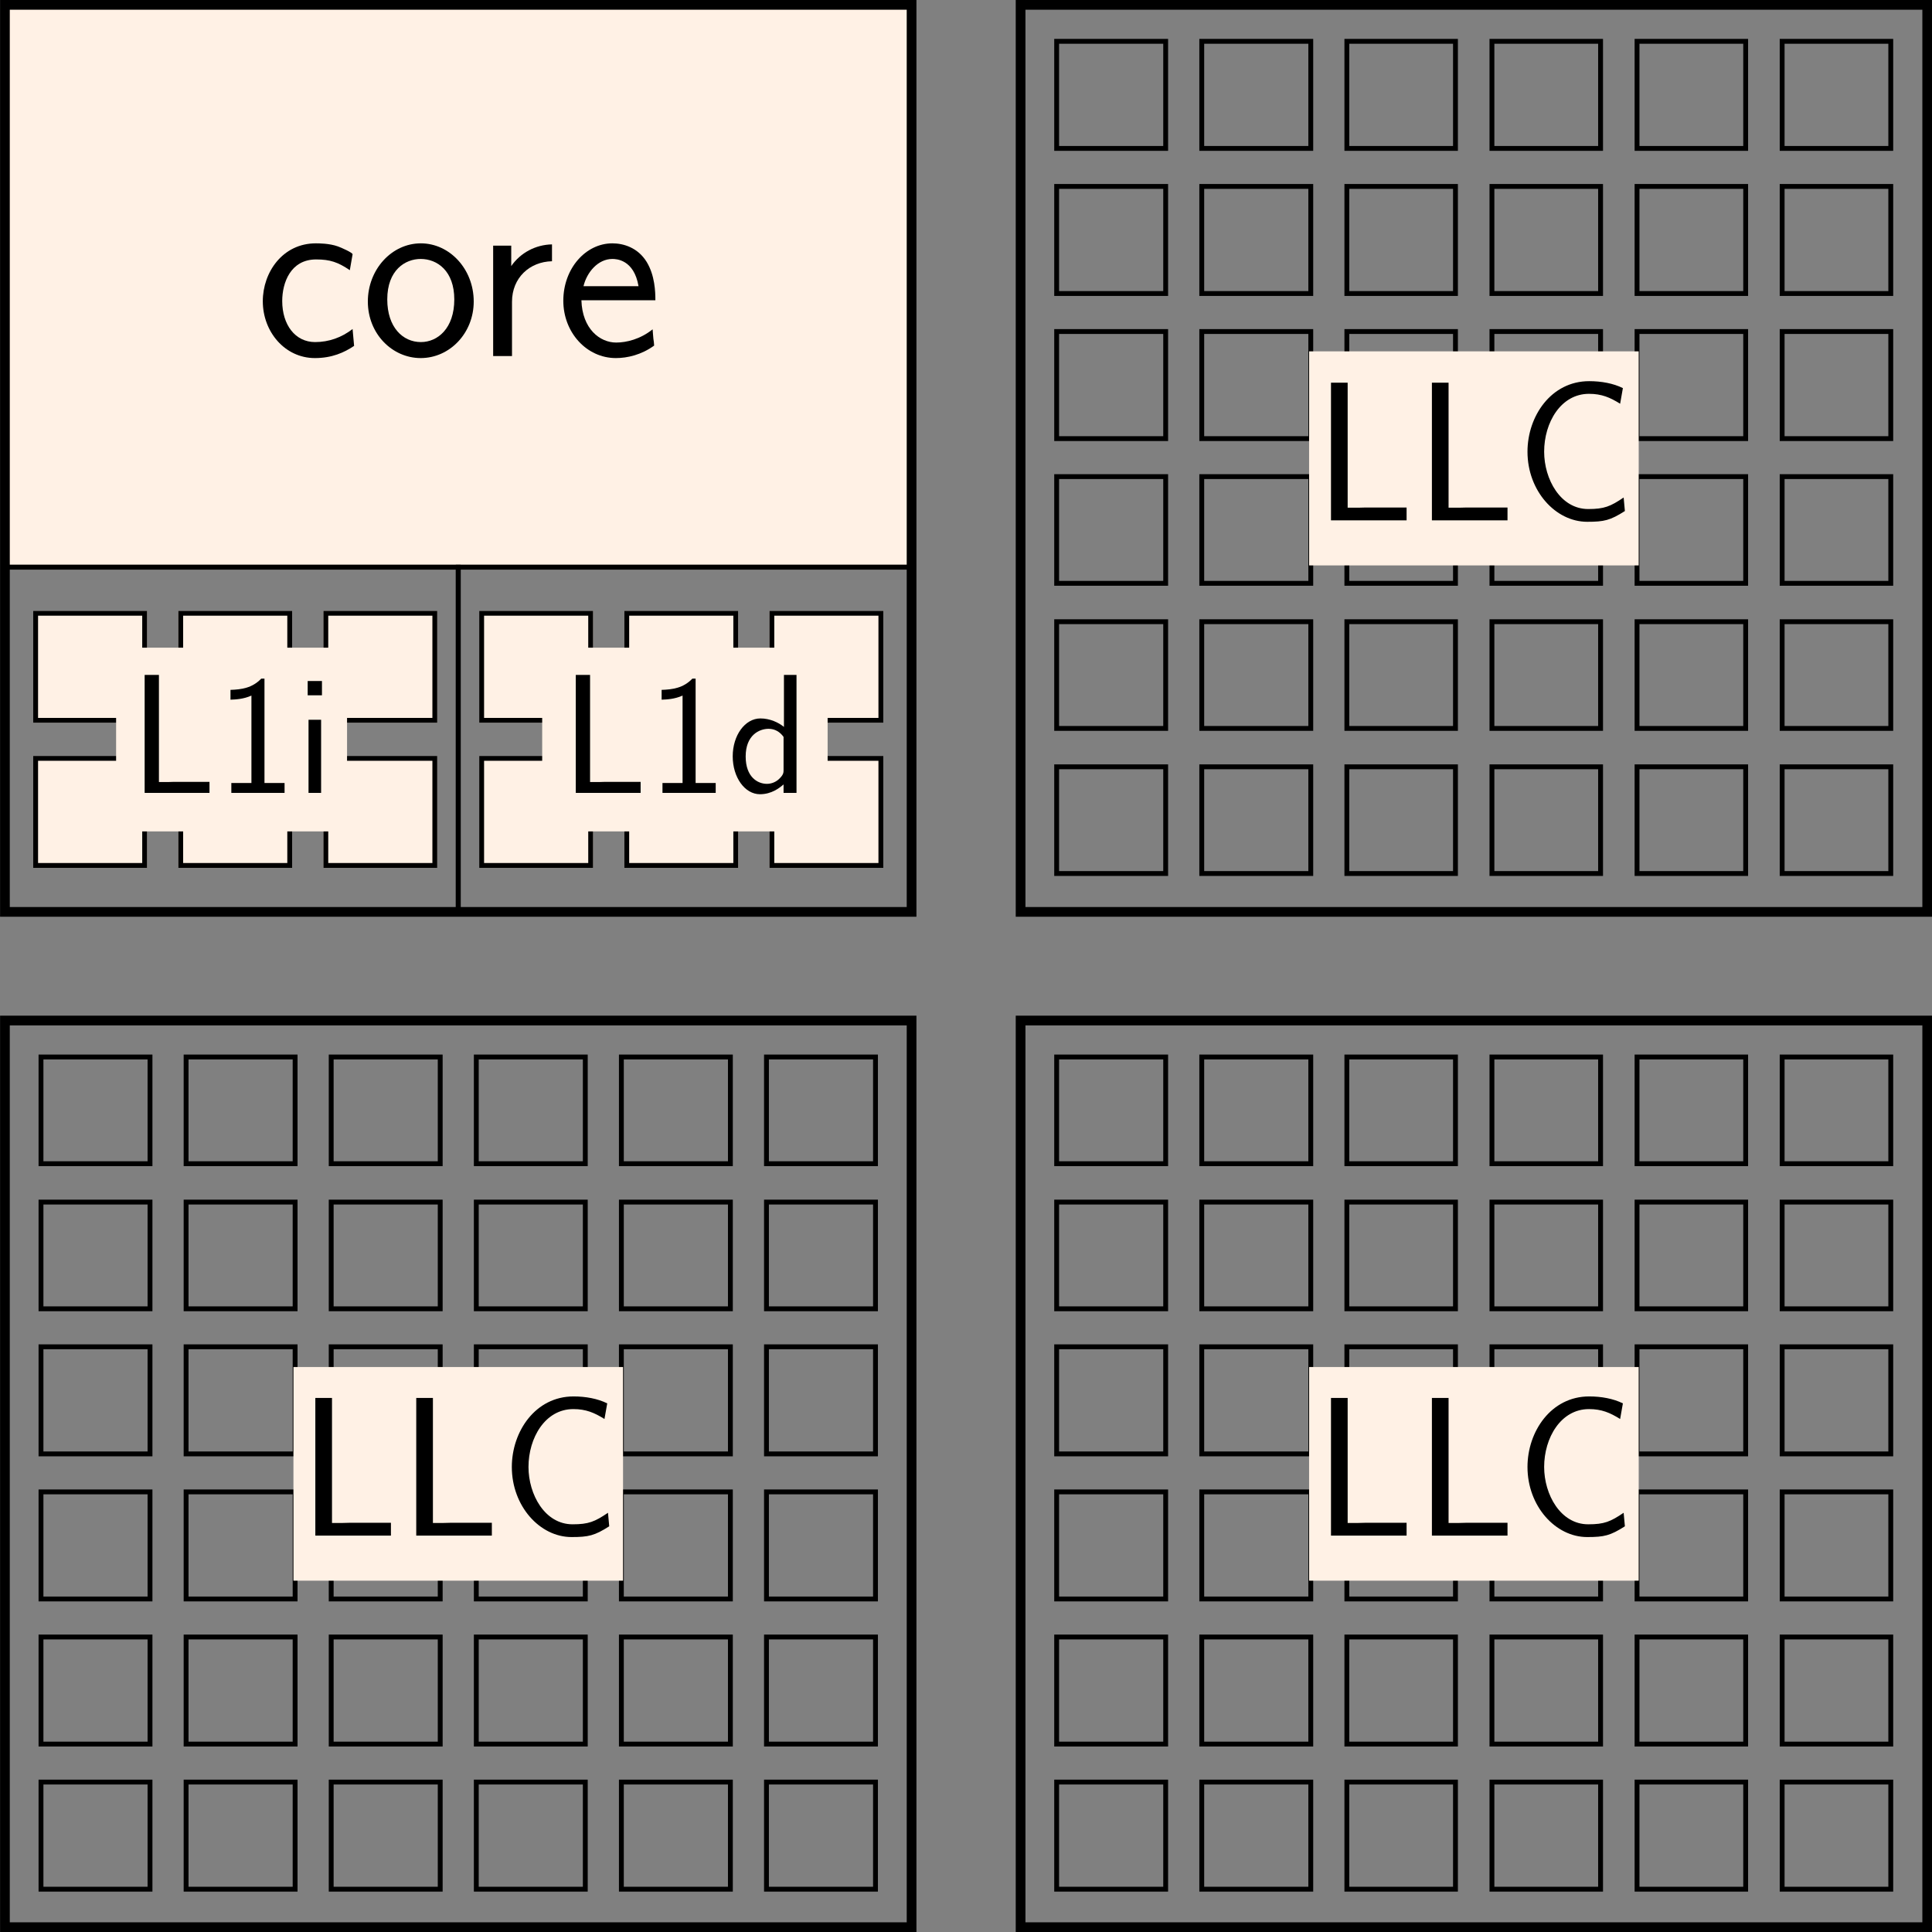 <?xml version="1.0"?>

<svg xmlns="http://www.w3.org/2000/svg" xmlns:xlink="http://www.w3.org/1999/xlink" width="317.058" height="317.059" viewBox="0 0 317.058 317.059" version="1.1">
<rect x="0" y="0" width="317.058" height="317.059" fill="#808080" stroke="none"/>
<defs>
<g>
<symbol overflow="visible" id="glyph0-0">
<path style="stroke:none;" d=""></path>
</symbol>
<symbol overflow="visible" id="glyph0-1">
<path style="stroke:none;" d="M 8.5 -2.109 C 8.109 -2.109 7.719 -2.078 7.328 -2.078 L 5.594 -2.078 L 5.594 -22.594 L 2.859 -22.594 L 2.859 0 L 15.266 0 L 15.266 -2.109 Z M 8.5 -2.109 "></path>
</symbol>
<symbol overflow="visible" id="glyph0-2">
<path style="stroke:none;" d="M 17.797 -3.75 C 15.625 -2.281 14.609 -1.859 11.984 -1.859 C 7.422 -1.859 4.75 -6.766 4.75 -11.266 C 4.75 -16.047 7.484 -20.766 12.109 -20.766 C 14.188 -20.766 15.562 -20.172 17.219 -19.141 L 17.672 -21.703 C 16.109 -22.484 14.125 -22.844 12.141 -22.844 C 5.891 -22.844 2.016 -17.094 2.016 -11.266 C 2.016 -4.844 6.609 0.234 11.812 0.234 C 14.609 0.234 15.594 0 18 -1.531 Z M 17.797 -3.75 "></path>
</symbol>
<symbol overflow="visible" id="glyph1-0">
<path style="stroke:none;" d=""></path>
</symbol>
<symbol overflow="visible" id="glyph1-1">
<path style="stroke:none;" d="M 16.109 -16.703 C 16.109 -16.984 14.188 -17.828 13.688 -18 C 12.297 -18.5 10.547 -18.5 10.078 -18.5 C 4.641 -18.5 1.375 -13.766 1.375 -9 C 1.375 -3.969 5.016 0.328 9.922 0.328 C 12.719 0.328 14.734 -0.578 16.359 -1.672 L 16.109 -4.438 C 14.312 -3.047 12.219 -2.297 9.953 -2.297 C 6.688 -2.297 4.562 -5.141 4.562 -9.031 C 4.562 -12.047 5.938 -15.859 10.125 -15.859 C 12.422 -15.859 13.719 -15.406 15.656 -14.094 Z M 16.109 -16.703 "></path>
</symbol>
<symbol overflow="visible" id="glyph1-2">
<path style="stroke:none;" d="M 18.5 -8.953 C 18.5 -14.312 14.516 -18.5 9.828 -18.5 C 5.016 -18.5 1.125 -14.188 1.125 -8.953 C 1.125 -3.641 5.141 0.328 9.797 0.328 C 14.562 0.328 18.5 -3.766 18.5 -8.953 Z M 9.828 -2.297 C 6.859 -2.297 4.312 -4.734 4.312 -9.297 C 4.312 -14.141 7.281 -15.938 9.797 -15.938 C 12.516 -15.938 15.312 -13.969 15.312 -9.297 C 15.312 -4.562 12.594 -2.297 9.828 -2.297 Z M 9.828 -2.297 "></path>
</symbol>
<symbol overflow="visible" id="glyph1-3">
<path style="stroke:none;" d="M 6.234 -8.906 C 6.234 -12.844 9.125 -15.484 12.797 -15.562 L 12.797 -18.328 C 10.125 -18.281 7.609 -16.953 6.109 -14.766 L 6.109 -18.125 L 3.141 -18.125 L 3.141 0 L 6.234 0 Z M 6.234 -8.906 "></path>
</symbol>
<symbol overflow="visible" id="glyph1-4">
<path style="stroke:none;" d="M 16.359 -9.156 C 16.359 -10.547 16.281 -13.219 14.938 -15.438 C 13.469 -17.828 11.094 -18.5 9.297 -18.5 C 4.938 -18.5 1.25 -14.391 1.25 -9.078 C 1.25 -3.891 5.062 0.328 9.875 0.328 C 11.766 0.328 14.062 -0.203 16.156 -1.719 C 16.156 -1.891 16.062 -2.797 16.031 -2.844 C 16.031 -2.922 15.906 -4.219 15.906 -4.391 C 13.891 -2.766 11.594 -2.219 9.922 -2.219 C 7.234 -2.219 4.359 -4.484 4.219 -9.156 Z M 4.562 -11.469 C 5.109 -13.766 6.953 -15.938 9.297 -15.938 C 9.922 -15.938 12.844 -15.859 13.594 -11.469 Z M 4.562 -11.469 "></path>
</symbol>
<symbol overflow="visible" id="glyph2-0">
<path style="stroke:none;" d=""></path>
</symbol>
<symbol overflow="visible" id="glyph2-1">
<path style="stroke:none;" d="M 7.281 -1.812 C 6.953 -1.812 6.609 -1.781 6.281 -1.781 L 4.797 -1.781 L 4.797 -19.359 L 2.453 -19.359 L 2.453 0 L 13.094 0 L 13.094 -1.812 Z M 7.281 -1.812 "></path>
</symbol>
<symbol overflow="visible" id="glyph2-2">
<path style="stroke:none;" d="M 7.922 -18.75 L 7.391 -18.75 C 5.891 -17.188 4.125 -16.969 2.344 -16.906 L 2.344 -15.297 C 3.156 -15.328 4.469 -15.375 5.781 -15.969 L 5.781 -1.625 L 2.484 -1.625 L 2.484 0 L 11.219 0 L 11.219 -1.625 L 7.922 -1.625 Z M 7.922 -18.75 "></path>
</symbol>
<symbol overflow="visible" id="glyph2-3">
<path style="stroke:none;" d="M 4.266 -18.359 L 1.922 -18.359 L 1.922 -16.016 L 4.266 -16.016 Z M 4.125 -12 L 2.062 -12 L 2.062 0 L 4.125 0 Z M 4.125 -12 "></path>
</symbol>
<symbol overflow="visible" id="glyph2-4">
<path style="stroke:none;" d="M 11.391 -19.359 L 9.328 -19.359 L 9.328 -10.828 C 8.453 -11.547 7.031 -12.219 5.469 -12.219 C 2.938 -12.219 0.922 -9.453 0.922 -6 C 0.922 -2.547 2.906 0.219 5.391 0.219 C 7.312 0.219 8.594 -0.812 9.266 -1.391 L 9.266 0 L 11.391 0 Z M 9.266 -3.734 C 9.266 -3.344 9.266 -2.938 8.406 -2.172 C 7.844 -1.703 7.172 -1.484 6.531 -1.484 C 5.016 -1.484 3.047 -2.594 3.047 -5.969 C 3.047 -9.484 5.281 -10.516 6.812 -10.516 C 7.844 -10.516 8.672 -10.016 9.266 -9.188 Z M 9.266 -3.734 "></path>
</symbol>
</g>
<clipPath id="clip1"> <path d="M 166 166 L 317.059 166 L 317.059 317.059 L 166 317.059 Z M 166 166 "></path>
</clipPath>
<clipPath id="clip2"> <path d="M 0 166 L 151 166 L 151 317.059 L 0 317.059 Z M 0 166 "></path>
</clipPath>
<clipPath id="clip3"> <path d="M 166 0 L 317.059 0 L 317.059 151 L 166 151 Z M 166 0 "></path>
</clipPath>
</defs>
<g id="surface1">
<g clip-path="url(#clip1)" clip-rule="nonzero">
<path style="fill:none;stroke-width:1.594;stroke-linecap:butt;stroke-linejoin:miter;stroke:rgb(0%,0%,0%);stroke-opacity:1;stroke-miterlimit:10;" d="M 940.423 -214.239 L 1089.208 -214.239 L 1089.208 -363.028 L 940.423 -363.028 Z M 940.423 -214.239 " transform="matrix(1,0,0,-1,-772.935,-46.762)"></path>
</g>
<path style="fill:none;stroke-width:0.797;stroke-linecap:butt;stroke-linejoin:miter;stroke:rgb(0%,0%,0%);stroke-opacity:1;stroke-miterlimit:10;" d="M 946.341 -315.407 L 964.232 -315.407 L 964.232 -332.981 L 946.341 -332.981 Z M 946.341 -315.407 " transform="matrix(1,0,0,-1,-772.935,-46.762)"></path>
<path style="fill:none;stroke-width:0.797;stroke-linecap:butt;stroke-linejoin:miter;stroke:rgb(0%,0%,0%);stroke-opacity:1;stroke-miterlimit:10;" d="M 946.341 -339.215 L 964.232 -339.215 L 964.232 -356.793 L 946.341 -356.793 Z M 946.341 -339.215 " transform="matrix(1,0,0,-1,-772.935,-46.762)"></path>
<path style="fill:none;stroke-width:0.797;stroke-linecap:butt;stroke-linejoin:miter;stroke:rgb(0%,0%,0%);stroke-opacity:1;stroke-miterlimit:10;" d="M 970.154 -315.407 L 988.044 -315.407 L 988.044 -332.981 L 970.154 -332.981 Z M 970.154 -315.407 " transform="matrix(1,0,0,-1,-772.935,-46.762)"></path>
<path style="fill:none;stroke-width:0.797;stroke-linecap:butt;stroke-linejoin:miter;stroke:rgb(0%,0%,0%);stroke-opacity:1;stroke-miterlimit:10;" d="M 970.154 -339.215 L 988.044 -339.215 L 988.044 -356.793 L 970.154 -356.793 Z M 970.154 -339.215 " transform="matrix(1,0,0,-1,-772.935,-46.762)"></path>
<path style="fill:none;stroke-width:0.797;stroke-linecap:butt;stroke-linejoin:miter;stroke:rgb(0%,0%,0%);stroke-opacity:1;stroke-miterlimit:10;" d="M 993.966 -315.407 L 1011.79 -315.407 L 1011.79 -332.981 L 993.966 -332.981 Z M 993.966 -315.407 " transform="matrix(1,0,0,-1,-772.935,-46.762)"></path>
<path style="fill:none;stroke-width:0.797;stroke-linecap:butt;stroke-linejoin:miter;stroke:rgb(0%,0%,0%);stroke-opacity:1;stroke-miterlimit:10;" d="M 993.966 -339.215 L 1011.79 -339.215 L 1011.79 -356.793 L 993.966 -356.793 Z M 993.966 -339.215 " transform="matrix(1,0,0,-1,-772.935,-46.762)"></path>
<path style="fill:none;stroke-width:0.797;stroke-linecap:butt;stroke-linejoin:miter;stroke:rgb(0%,0%,0%);stroke-opacity:1;stroke-miterlimit:10;" d="M 1017.775 -315.407 L 1035.603 -315.407 L 1035.603 -332.981 L 1017.775 -332.981 Z M 1017.775 -315.407 " transform="matrix(1,0,0,-1,-772.935,-46.762)"></path>
<path style="fill:none;stroke-width:0.797;stroke-linecap:butt;stroke-linejoin:miter;stroke:rgb(0%,0%,0%);stroke-opacity:1;stroke-miterlimit:10;" d="M 1017.775 -339.215 L 1035.603 -339.215 L 1035.603 -356.793 L 1017.775 -356.793 Z M 1017.775 -339.215 " transform="matrix(1,0,0,-1,-772.935,-46.762)"></path>
<path style="fill:none;stroke-width:0.797;stroke-linecap:butt;stroke-linejoin:miter;stroke:rgb(0%,0%,0%);stroke-opacity:1;stroke-miterlimit:10;" d="M 1041.587 -315.407 L 1059.415 -315.407 L 1059.415 -332.981 L 1041.587 -332.981 Z M 1041.587 -315.407 " transform="matrix(1,0,0,-1,-772.935,-46.762)"></path>
<path style="fill:none;stroke-width:0.797;stroke-linecap:butt;stroke-linejoin:miter;stroke:rgb(0%,0%,0%);stroke-opacity:1;stroke-miterlimit:10;" d="M 1041.587 -339.215 L 1059.415 -339.215 L 1059.415 -356.793 L 1041.587 -356.793 Z M 1041.587 -339.215 " transform="matrix(1,0,0,-1,-772.935,-46.762)"></path>
<path style="fill:none;stroke-width:0.797;stroke-linecap:butt;stroke-linejoin:miter;stroke:rgb(0%,0%,0%);stroke-opacity:1;stroke-miterlimit:10;" d="M 1065.4 -315.407 L 1083.228 -315.407 L 1083.228 -332.981 L 1065.4 -332.981 Z M 1065.4 -315.407 " transform="matrix(1,0,0,-1,-772.935,-46.762)"></path>
<path style="fill:none;stroke-width:0.797;stroke-linecap:butt;stroke-linejoin:miter;stroke:rgb(0%,0%,0%);stroke-opacity:1;stroke-miterlimit:10;" d="M 1065.4 -339.215 L 1083.228 -339.215 L 1083.228 -356.793 L 1065.4 -356.793 Z M 1065.4 -339.215 " transform="matrix(1,0,0,-1,-772.935,-46.762)"></path>
<path style="fill:none;stroke-width:0.797;stroke-linecap:butt;stroke-linejoin:miter;stroke:rgb(0%,0%,0%);stroke-opacity:1;stroke-miterlimit:10;" d="M 946.341 -267.782 L 964.232 -267.782 L 964.232 -285.36 L 946.341 -285.36 Z M 946.341 -267.782 " transform="matrix(1,0,0,-1,-772.935,-46.762)"></path>
<path style="fill:none;stroke-width:0.797;stroke-linecap:butt;stroke-linejoin:miter;stroke:rgb(0%,0%,0%);stroke-opacity:1;stroke-miterlimit:10;" d="M 946.341 -291.594 L 964.232 -291.594 L 964.232 -309.168 L 946.341 -309.168 Z M 946.341 -291.594 " transform="matrix(1,0,0,-1,-772.935,-46.762)"></path>
<path style="fill:none;stroke-width:0.797;stroke-linecap:butt;stroke-linejoin:miter;stroke:rgb(0%,0%,0%);stroke-opacity:1;stroke-miterlimit:10;" d="M 970.154 -267.782 L 988.044 -267.782 L 988.044 -285.36 L 970.154 -285.36 Z M 970.154 -267.782 " transform="matrix(1,0,0,-1,-772.935,-46.762)"></path>
<path style="fill:none;stroke-width:0.797;stroke-linecap:butt;stroke-linejoin:miter;stroke:rgb(0%,0%,0%);stroke-opacity:1;stroke-miterlimit:10;" d="M 970.154 -291.594 L 988.044 -291.594 L 988.044 -309.168 L 970.154 -309.168 Z M 970.154 -291.594 " transform="matrix(1,0,0,-1,-772.935,-46.762)"></path>
<path style="fill:none;stroke-width:0.797;stroke-linecap:butt;stroke-linejoin:miter;stroke:rgb(0%,0%,0%);stroke-opacity:1;stroke-miterlimit:10;" d="M 993.966 -267.782 L 1011.79 -267.782 L 1011.79 -285.36 L 993.966 -285.36 Z M 993.966 -267.782 " transform="matrix(1,0,0,-1,-772.935,-46.762)"></path>
<path style="fill:none;stroke-width:0.797;stroke-linecap:butt;stroke-linejoin:miter;stroke:rgb(0%,0%,0%);stroke-opacity:1;stroke-miterlimit:10;" d="M 993.966 -291.594 L 1011.79 -291.594 L 1011.79 -309.168 L 993.966 -309.168 Z M 993.966 -291.594 " transform="matrix(1,0,0,-1,-772.935,-46.762)"></path>
<path style="fill:none;stroke-width:0.797;stroke-linecap:butt;stroke-linejoin:miter;stroke:rgb(0%,0%,0%);stroke-opacity:1;stroke-miterlimit:10;" d="M 1017.775 -267.782 L 1035.603 -267.782 L 1035.603 -285.36 L 1017.775 -285.36 Z M 1017.775 -267.782 " transform="matrix(1,0,0,-1,-772.935,-46.762)"></path>
<path style="fill:none;stroke-width:0.797;stroke-linecap:butt;stroke-linejoin:miter;stroke:rgb(0%,0%,0%);stroke-opacity:1;stroke-miterlimit:10;" d="M 1017.775 -291.594 L 1035.603 -291.594 L 1035.603 -309.168 L 1017.775 -309.168 Z M 1017.775 -291.594 " transform="matrix(1,0,0,-1,-772.935,-46.762)"></path>
<path style="fill:none;stroke-width:0.797;stroke-linecap:butt;stroke-linejoin:miter;stroke:rgb(0%,0%,0%);stroke-opacity:1;stroke-miterlimit:10;" d="M 1041.587 -267.782 L 1059.415 -267.782 L 1059.415 -285.36 L 1041.587 -285.36 Z M 1041.587 -267.782 " transform="matrix(1,0,0,-1,-772.935,-46.762)"></path>
<path style="fill:none;stroke-width:0.797;stroke-linecap:butt;stroke-linejoin:miter;stroke:rgb(0%,0%,0%);stroke-opacity:1;stroke-miterlimit:10;" d="M 1041.587 -291.594 L 1059.415 -291.594 L 1059.415 -309.168 L 1041.587 -309.168 Z M 1041.587 -291.594 " transform="matrix(1,0,0,-1,-772.935,-46.762)"></path>
<path style="fill:none;stroke-width:0.797;stroke-linecap:butt;stroke-linejoin:miter;stroke:rgb(0%,0%,0%);stroke-opacity:1;stroke-miterlimit:10;" d="M 1065.4 -267.782 L 1083.228 -267.782 L 1083.228 -285.36 L 1065.4 -285.36 Z M 1065.4 -267.782 " transform="matrix(1,0,0,-1,-772.935,-46.762)"></path>
<path style="fill:none;stroke-width:0.797;stroke-linecap:butt;stroke-linejoin:miter;stroke:rgb(0%,0%,0%);stroke-opacity:1;stroke-miterlimit:10;" d="M 1065.4 -291.594 L 1083.228 -291.594 L 1083.228 -309.168 L 1065.4 -309.168 Z M 1065.4 -291.594 " transform="matrix(1,0,0,-1,-772.935,-46.762)"></path>
<path style="fill:none;stroke-width:0.797;stroke-linecap:butt;stroke-linejoin:miter;stroke:rgb(0%,0%,0%);stroke-opacity:1;stroke-miterlimit:10;" d="M 946.341 -220.223 L 964.232 -220.223 L 964.232 -237.735 L 946.341 -237.735 Z M 946.341 -220.223 " transform="matrix(1,0,0,-1,-772.935,-46.762)"></path>
<path style="fill:none;stroke-width:0.797;stroke-linecap:butt;stroke-linejoin:miter;stroke:rgb(0%,0%,0%);stroke-opacity:1;stroke-miterlimit:10;" d="M 946.341 -244.035 L 964.232 -244.035 L 964.232 -261.547 L 946.341 -261.547 Z M 946.341 -244.035 " transform="matrix(1,0,0,-1,-772.935,-46.762)"></path>
<path style="fill:none;stroke-width:0.797;stroke-linecap:butt;stroke-linejoin:miter;stroke:rgb(0%,0%,0%);stroke-opacity:1;stroke-miterlimit:10;" d="M 970.154 -220.223 L 988.044 -220.223 L 988.044 -237.735 L 970.154 -237.735 Z M 970.154 -220.223 " transform="matrix(1,0,0,-1,-772.935,-46.762)"></path>
<path style="fill:none;stroke-width:0.797;stroke-linecap:butt;stroke-linejoin:miter;stroke:rgb(0%,0%,0%);stroke-opacity:1;stroke-miterlimit:10;" d="M 970.154 -244.035 L 988.044 -244.035 L 988.044 -261.547 L 970.154 -261.547 Z M 970.154 -244.035 " transform="matrix(1,0,0,-1,-772.935,-46.762)"></path>
<path style="fill:none;stroke-width:0.797;stroke-linecap:butt;stroke-linejoin:miter;stroke:rgb(0%,0%,0%);stroke-opacity:1;stroke-miterlimit:10;" d="M 993.966 -220.223 L 1011.79 -220.223 L 1011.79 -237.735 L 993.966 -237.735 Z M 993.966 -220.223 " transform="matrix(1,0,0,-1,-772.935,-46.762)"></path>
<path style="fill:none;stroke-width:0.797;stroke-linecap:butt;stroke-linejoin:miter;stroke:rgb(0%,0%,0%);stroke-opacity:1;stroke-miterlimit:10;" d="M 993.966 -244.035 L 1011.79 -244.035 L 1011.79 -261.547 L 993.966 -261.547 Z M 993.966 -244.035 " transform="matrix(1,0,0,-1,-772.935,-46.762)"></path>
<path style="fill:none;stroke-width:0.797;stroke-linecap:butt;stroke-linejoin:miter;stroke:rgb(0%,0%,0%);stroke-opacity:1;stroke-miterlimit:10;" d="M 1017.775 -220.223 L 1035.603 -220.223 L 1035.603 -237.735 L 1017.775 -237.735 Z M 1017.775 -220.223 " transform="matrix(1,0,0,-1,-772.935,-46.762)"></path>
<path style="fill:none;stroke-width:0.797;stroke-linecap:butt;stroke-linejoin:miter;stroke:rgb(0%,0%,0%);stroke-opacity:1;stroke-miterlimit:10;" d="M 1017.775 -244.035 L 1035.603 -244.035 L 1035.603 -261.547 L 1017.775 -261.547 Z M 1017.775 -244.035 " transform="matrix(1,0,0,-1,-772.935,-46.762)"></path>
<path style="fill:none;stroke-width:0.797;stroke-linecap:butt;stroke-linejoin:miter;stroke:rgb(0%,0%,0%);stroke-opacity:1;stroke-miterlimit:10;" d="M 1041.587 -220.223 L 1059.415 -220.223 L 1059.415 -237.735 L 1041.587 -237.735 Z M 1041.587 -220.223 " transform="matrix(1,0,0,-1,-772.935,-46.762)"></path>
<path style="fill:none;stroke-width:0.797;stroke-linecap:butt;stroke-linejoin:miter;stroke:rgb(0%,0%,0%);stroke-opacity:1;stroke-miterlimit:10;" d="M 1041.587 -244.035 L 1059.415 -244.035 L 1059.415 -261.547 L 1041.587 -261.547 Z M 1041.587 -244.035 " transform="matrix(1,0,0,-1,-772.935,-46.762)"></path>
<path style="fill:none;stroke-width:0.797;stroke-linecap:butt;stroke-linejoin:miter;stroke:rgb(0%,0%,0%);stroke-opacity:1;stroke-miterlimit:10;" d="M 1065.4 -220.223 L 1083.228 -220.223 L 1083.228 -237.735 L 1065.4 -237.735 Z M 1065.4 -220.223 " transform="matrix(1,0,0,-1,-772.935,-46.762)"></path>
<path style="fill:none;stroke-width:0.797;stroke-linecap:butt;stroke-linejoin:miter;stroke:rgb(0%,0%,0%);stroke-opacity:1;stroke-miterlimit:10;" d="M 1065.4 -244.035 L 1083.228 -244.035 L 1083.228 -261.547 L 1065.4 -261.547 Z M 1065.4 -244.035 " transform="matrix(1,0,0,-1,-772.935,-46.762)"></path>
<path style="fill-rule:nonzero;fill:rgb(255,241,229);fill-opacity:1;stroke-width:0.797;stroke-linecap:butt;stroke-linejoin:miter;stroke:rgb(255,241,229);stroke-opacity:1;stroke-miterlimit:10;" d="M 988.169 -271.5 L 1041.462 -271.5 L 1041.462 -305.766 L 988.169 -305.766 Z M 988.169 -271.5 " transform="matrix(1,0,0,-1,-772.935,-46.762)"></path>
<g style="fill:rgb(0%,0%,0%);fill-opacity:1;"> <use xlink:href="#glyph0-1" x="215.568" y="252.01"></use> <use xlink:href="#glyph0-1" x="232.129" y="252.01"></use>
</g>
<g style="fill:rgb(0%,0%,0%);fill-opacity:1;"> <use xlink:href="#glyph0-2" x="248.658" y="252.01"></use>
</g>
<path style="fill-rule:nonzero;fill:rgb(255,241,229);fill-opacity:1;stroke-width:0.797;stroke-linecap:butt;stroke-linejoin:miter;stroke:rgb(255,241,229);stroke-opacity:1;stroke-miterlimit:10;" d="M 773.744 -47.559 L 922.533 -47.559 L 922.533 -139.844 L 773.744 -139.844 Z M 773.744 -47.559 " transform="matrix(1,0,0,-1,-772.935,-46.762)"></path>
<path style="fill:none;stroke-width:0.797;stroke-linecap:butt;stroke-linejoin:miter;stroke:rgb(0%,0%,0%);stroke-opacity:1;stroke-miterlimit:10;" d="M 773.744 -47.559 L 922.533 -47.559 L 922.533 -139.844 L 773.744 -139.844 Z M 773.744 -47.559 " transform="matrix(1,0,0,-1,-772.935,-46.762)"></path>
<g style="fill:rgb(0%,0%,0%);fill-opacity:1;"> <use xlink:href="#glyph1-1" x="41.753" y="58.435"></use> <use xlink:href="#glyph1-2" x="59.242" y="58.435"></use>
</g>
<g style="fill:rgb(0%,0%,0%);fill-opacity:1;"> <use xlink:href="#glyph1-3" x="77.79" y="58.435"></use> <use xlink:href="#glyph1-4" x="91.195" y="58.435"></use>
</g>
<path style="fill:none;stroke-width:0.797;stroke-linecap:butt;stroke-linejoin:miter;stroke:rgb(0%,0%,0%);stroke-opacity:1;stroke-miterlimit:10;" d="M 773.744 -139.844 L 848.138 -139.844 L 848.138 -196.41 L 773.744 -196.41 Z M 773.744 -139.844 " transform="matrix(1,0,0,-1,-772.935,-46.762)"></path>
<path style="fill-rule:nonzero;fill:rgb(255,241,229);fill-opacity:1;stroke-width:0.797;stroke-linecap:butt;stroke-linejoin:miter;stroke:rgb(255,241,229);stroke-opacity:1;stroke-miterlimit:10;" d="M 778.783 -147.403 L 796.673 -147.403 L 796.673 -164.977 L 778.783 -164.977 Z M 778.783 -147.403 " transform="matrix(1,0,0,-1,-772.935,-46.762)"></path>
<path style="fill:none;stroke-width:0.797;stroke-linecap:butt;stroke-linejoin:miter;stroke:rgb(0%,0%,0%);stroke-opacity:1;stroke-miterlimit:10;" d="M 778.783 -147.403 L 796.673 -147.403 L 796.673 -164.977 L 778.783 -164.977 Z M 778.783 -147.403 " transform="matrix(1,0,0,-1,-772.935,-46.762)"></path>
<path style="fill-rule:nonzero;fill:rgb(255,241,229);fill-opacity:1;stroke-width:0.797;stroke-linecap:butt;stroke-linejoin:miter;stroke:rgb(255,241,229);stroke-opacity:1;stroke-miterlimit:10;" d="M 778.783 -171.215 L 796.673 -171.215 L 796.673 -188.789 L 778.783 -188.789 Z M 778.783 -171.215 " transform="matrix(1,0,0,-1,-772.935,-46.762)"></path>
<path style="fill:none;stroke-width:0.797;stroke-linecap:butt;stroke-linejoin:miter;stroke:rgb(0%,0%,0%);stroke-opacity:1;stroke-miterlimit:10;" d="M 778.783 -171.215 L 796.673 -171.215 L 796.673 -188.789 L 778.783 -188.789 Z M 778.783 -171.215 " transform="matrix(1,0,0,-1,-772.935,-46.762)"></path>
<path style="fill-rule:nonzero;fill:rgb(255,241,229);fill-opacity:1;stroke-width:0.797;stroke-linecap:butt;stroke-linejoin:miter;stroke:rgb(255,241,229);stroke-opacity:1;stroke-miterlimit:10;" d="M 802.591 -147.403 L 820.482 -147.403 L 820.482 -164.977 L 802.591 -164.977 Z M 802.591 -147.403 " transform="matrix(1,0,0,-1,-772.935,-46.762)"></path>
<path style="fill:none;stroke-width:0.797;stroke-linecap:butt;stroke-linejoin:miter;stroke:rgb(0%,0%,0%);stroke-opacity:1;stroke-miterlimit:10;" d="M 802.591 -147.403 L 820.482 -147.403 L 820.482 -164.977 L 802.591 -164.977 Z M 802.591 -147.403 " transform="matrix(1,0,0,-1,-772.935,-46.762)"></path>
<path style="fill-rule:nonzero;fill:rgb(255,241,229);fill-opacity:1;stroke-width:0.797;stroke-linecap:butt;stroke-linejoin:miter;stroke:rgb(255,241,229);stroke-opacity:1;stroke-miterlimit:10;" d="M 802.591 -171.215 L 820.482 -171.215 L 820.482 -188.789 L 802.591 -188.789 Z M 802.591 -171.215 " transform="matrix(1,0,0,-1,-772.935,-46.762)"></path>
<path style="fill:none;stroke-width:0.797;stroke-linecap:butt;stroke-linejoin:miter;stroke:rgb(0%,0%,0%);stroke-opacity:1;stroke-miterlimit:10;" d="M 802.591 -171.215 L 820.482 -171.215 L 820.482 -188.789 L 802.591 -188.789 Z M 802.591 -171.215 " transform="matrix(1,0,0,-1,-772.935,-46.762)"></path>
<path style="fill-rule:nonzero;fill:rgb(255,241,229);fill-opacity:1;stroke-width:0.797;stroke-linecap:butt;stroke-linejoin:miter;stroke:rgb(255,241,229);stroke-opacity:1;stroke-miterlimit:10;" d="M 826.404 -147.403 L 844.294 -147.403 L 844.294 -164.977 L 826.404 -164.977 Z M 826.404 -147.403 " transform="matrix(1,0,0,-1,-772.935,-46.762)"></path>
<path style="fill:none;stroke-width:0.797;stroke-linecap:butt;stroke-linejoin:miter;stroke:rgb(0%,0%,0%);stroke-opacity:1;stroke-miterlimit:10;" d="M 826.404 -147.403 L 844.294 -147.403 L 844.294 -164.977 L 826.404 -164.977 Z M 826.404 -147.403 " transform="matrix(1,0,0,-1,-772.935,-46.762)"></path>
<path style="fill-rule:nonzero;fill:rgb(255,241,229);fill-opacity:1;stroke-width:0.797;stroke-linecap:butt;stroke-linejoin:miter;stroke:rgb(255,241,229);stroke-opacity:1;stroke-miterlimit:10;" d="M 826.404 -171.215 L 844.294 -171.215 L 844.294 -188.789 L 826.404 -188.789 Z M 826.404 -171.215 " transform="matrix(1,0,0,-1,-772.935,-46.762)"></path>
<path style="fill:none;stroke-width:0.797;stroke-linecap:butt;stroke-linejoin:miter;stroke:rgb(0%,0%,0%);stroke-opacity:1;stroke-miterlimit:10;" d="M 826.404 -171.215 L 844.294 -171.215 L 844.294 -188.789 L 826.404 -188.789 Z M 826.404 -171.215 " transform="matrix(1,0,0,-1,-772.935,-46.762)"></path>
<path style="fill:none;stroke-width:0.797;stroke-linecap:butt;stroke-linejoin:miter;stroke:rgb(0%,0%,0%);stroke-opacity:1;stroke-miterlimit:10;" d="M 848.138 -139.844 L 922.533 -139.844 L 922.533 -196.41 L 848.138 -196.41 Z M 848.138 -139.844 " transform="matrix(1,0,0,-1,-772.935,-46.762)"></path>
<path style="fill-rule:nonzero;fill:rgb(255,241,229);fill-opacity:1;stroke-width:0.797;stroke-linecap:butt;stroke-linejoin:miter;stroke:rgb(255,241,229);stroke-opacity:1;stroke-miterlimit:10;" d="M 851.978 -147.403 L 869.869 -147.403 L 869.869 -164.977 L 851.978 -164.977 Z M 851.978 -147.403 " transform="matrix(1,0,0,-1,-772.935,-46.762)"></path>
<path style="fill:none;stroke-width:0.797;stroke-linecap:butt;stroke-linejoin:miter;stroke:rgb(0%,0%,0%);stroke-opacity:1;stroke-miterlimit:10;" d="M 851.978 -147.403 L 869.869 -147.403 L 869.869 -164.977 L 851.978 -164.977 Z M 851.978 -147.403 " transform="matrix(1,0,0,-1,-772.935,-46.762)"></path>
<path style="fill-rule:nonzero;fill:rgb(255,241,229);fill-opacity:1;stroke-width:0.797;stroke-linecap:butt;stroke-linejoin:miter;stroke:rgb(255,241,229);stroke-opacity:1;stroke-miterlimit:10;" d="M 851.978 -171.215 L 869.869 -171.215 L 869.869 -188.789 L 851.978 -188.789 Z M 851.978 -171.215 " transform="matrix(1,0,0,-1,-772.935,-46.762)"></path>
<path style="fill:none;stroke-width:0.797;stroke-linecap:butt;stroke-linejoin:miter;stroke:rgb(0%,0%,0%);stroke-opacity:1;stroke-miterlimit:10;" d="M 851.978 -171.215 L 869.869 -171.215 L 869.869 -188.789 L 851.978 -188.789 Z M 851.978 -171.215 " transform="matrix(1,0,0,-1,-772.935,-46.762)"></path>
<path style="fill-rule:nonzero;fill:rgb(255,241,229);fill-opacity:1;stroke-width:0.797;stroke-linecap:butt;stroke-linejoin:miter;stroke:rgb(255,241,229);stroke-opacity:1;stroke-miterlimit:10;" d="M 875.79 -147.403 L 893.681 -147.403 L 893.681 -164.977 L 875.79 -164.977 Z M 875.79 -147.403 " transform="matrix(1,0,0,-1,-772.935,-46.762)"></path>
<path style="fill:none;stroke-width:0.797;stroke-linecap:butt;stroke-linejoin:miter;stroke:rgb(0%,0%,0%);stroke-opacity:1;stroke-miterlimit:10;" d="M 875.79 -147.403 L 893.681 -147.403 L 893.681 -164.977 L 875.79 -164.977 Z M 875.79 -147.403 " transform="matrix(1,0,0,-1,-772.935,-46.762)"></path>
<path style="fill-rule:nonzero;fill:rgb(255,241,229);fill-opacity:1;stroke-width:0.797;stroke-linecap:butt;stroke-linejoin:miter;stroke:rgb(255,241,229);stroke-opacity:1;stroke-miterlimit:10;" d="M 875.79 -171.215 L 893.681 -171.215 L 893.681 -188.789 L 875.79 -188.789 Z M 875.79 -171.215 " transform="matrix(1,0,0,-1,-772.935,-46.762)"></path>
<path style="fill:none;stroke-width:0.797;stroke-linecap:butt;stroke-linejoin:miter;stroke:rgb(0%,0%,0%);stroke-opacity:1;stroke-miterlimit:10;" d="M 875.79 -171.215 L 893.681 -171.215 L 893.681 -188.789 L 875.79 -188.789 Z M 875.79 -171.215 " transform="matrix(1,0,0,-1,-772.935,-46.762)"></path>
<path style="fill-rule:nonzero;fill:rgb(255,241,229);fill-opacity:1;stroke-width:0.797;stroke-linecap:butt;stroke-linejoin:miter;stroke:rgb(255,241,229);stroke-opacity:1;stroke-miterlimit:10;" d="M 899.603 -147.403 L 917.494 -147.403 L 917.494 -164.977 L 899.603 -164.977 Z M 899.603 -147.403 " transform="matrix(1,0,0,-1,-772.935,-46.762)"></path>
<path style="fill:none;stroke-width:0.797;stroke-linecap:butt;stroke-linejoin:miter;stroke:rgb(0%,0%,0%);stroke-opacity:1;stroke-miterlimit:10;" d="M 899.603 -147.403 L 917.494 -147.403 L 917.494 -164.977 L 899.603 -164.977 Z M 899.603 -147.403 " transform="matrix(1,0,0,-1,-772.935,-46.762)"></path>
<path style="fill-rule:nonzero;fill:rgb(255,241,229);fill-opacity:1;stroke-width:0.797;stroke-linecap:butt;stroke-linejoin:miter;stroke:rgb(255,241,229);stroke-opacity:1;stroke-miterlimit:10;" d="M 899.603 -171.215 L 917.494 -171.215 L 917.494 -188.789 L 899.603 -188.789 Z M 899.603 -171.215 " transform="matrix(1,0,0,-1,-772.935,-46.762)"></path>
<path style="fill:none;stroke-width:0.797;stroke-linecap:butt;stroke-linejoin:miter;stroke:rgb(0%,0%,0%);stroke-opacity:1;stroke-miterlimit:10;" d="M 899.603 -171.215 L 917.494 -171.215 L 917.494 -188.789 L 899.603 -188.789 Z M 899.603 -171.215 " transform="matrix(1,0,0,-1,-772.935,-46.762)"></path>
<path style="fill-rule:nonzero;fill:rgb(255,241,229);fill-opacity:1;stroke-width:0.797;stroke-linecap:butt;stroke-linejoin:miter;stroke:rgb(255,241,229);stroke-opacity:1;stroke-miterlimit:10;" d="M 792.388 -153.45 L 829.49 -153.45 L 829.49 -182.805 L 792.388 -182.805 Z M 792.388 -153.45 " transform="matrix(1,0,0,-1,-772.935,-46.762)"></path>
<g style="fill:rgb(0%,0%,0%);fill-opacity:1;"> <use xlink:href="#glyph2-1" x="21.285" y="130.12"></use> <use xlink:href="#glyph2-2" x="35.481" y="130.12"></use>
</g>
<g style="fill:rgb(0%,0%,0%);fill-opacity:1;"> <use xlink:href="#glyph2-3" x="48.571" y="130.12"></use>
</g>
<path style="fill-rule:nonzero;fill:rgb(255,241,229);fill-opacity:1;stroke-width:0.797;stroke-linecap:butt;stroke-linejoin:miter;stroke:rgb(255,241,229);stroke-opacity:1;stroke-miterlimit:10;" d="M 862.31 -153.45 L 908.357 -153.45 L 908.357 -182.805 L 862.31 -182.805 Z M 862.31 -153.45 " transform="matrix(1,0,0,-1,-772.935,-46.762)"></path>
<g style="fill:rgb(0%,0%,0%);fill-opacity:1;"> <use xlink:href="#glyph2-1" x="92.038" y="130.12"></use> <use xlink:href="#glyph2-2" x="106.234" y="130.12"></use>
</g>
<g style="fill:rgb(0%,0%,0%);fill-opacity:1;"> <use xlink:href="#glyph2-4" x="119.324" y="130.12"></use>
</g>
<path style="fill:none;stroke-width:1.594;stroke-linecap:butt;stroke-linejoin:miter;stroke:rgb(0%,0%,0%);stroke-opacity:1;stroke-miterlimit:10;" d="M 773.744 -47.559 L 922.533 -47.559 L 922.533 -196.41 L 773.744 -196.41 Z M 773.744 -47.559 " transform="matrix(1,0,0,-1,-772.935,-46.762)"></path>
<g clip-path="url(#clip2)" clip-rule="nonzero">
<path style="fill:none;stroke-width:1.594;stroke-linecap:butt;stroke-linejoin:miter;stroke:rgb(0%,0%,0%);stroke-opacity:1;stroke-miterlimit:10;" d="M 773.744 -214.239 L 922.533 -214.239 L 922.533 -363.028 L 773.744 -363.028 Z M 773.744 -214.239 " transform="matrix(1,0,0,-1,-772.935,-46.762)"></path>
</g>
<path style="fill:none;stroke-width:0.797;stroke-linecap:butt;stroke-linejoin:miter;stroke:rgb(0%,0%,0%);stroke-opacity:1;stroke-miterlimit:10;" d="M 779.662 -315.407 L 797.552 -315.407 L 797.552 -332.981 L 779.662 -332.981 Z M 779.662 -315.407 " transform="matrix(1,0,0,-1,-772.935,-46.762)"></path>
<path style="fill:none;stroke-width:0.797;stroke-linecap:butt;stroke-linejoin:miter;stroke:rgb(0%,0%,0%);stroke-opacity:1;stroke-miterlimit:10;" d="M 779.662 -339.215 L 797.552 -339.215 L 797.552 -356.793 L 779.662 -356.793 Z M 779.662 -339.215 " transform="matrix(1,0,0,-1,-772.935,-46.762)"></path>
<path style="fill:none;stroke-width:0.797;stroke-linecap:butt;stroke-linejoin:miter;stroke:rgb(0%,0%,0%);stroke-opacity:1;stroke-miterlimit:10;" d="M 803.474 -315.407 L 821.365 -315.407 L 821.365 -332.981 L 803.474 -332.981 Z M 803.474 -315.407 " transform="matrix(1,0,0,-1,-772.935,-46.762)"></path>
<path style="fill:none;stroke-width:0.797;stroke-linecap:butt;stroke-linejoin:miter;stroke:rgb(0%,0%,0%);stroke-opacity:1;stroke-miterlimit:10;" d="M 803.474 -339.215 L 821.365 -339.215 L 821.365 -356.793 L 803.474 -356.793 Z M 803.474 -339.215 " transform="matrix(1,0,0,-1,-772.935,-46.762)"></path>
<path style="fill:none;stroke-width:0.797;stroke-linecap:butt;stroke-linejoin:miter;stroke:rgb(0%,0%,0%);stroke-opacity:1;stroke-miterlimit:10;" d="M 827.287 -315.407 L 845.177 -315.407 L 845.177 -332.981 L 827.287 -332.981 Z M 827.287 -315.407 " transform="matrix(1,0,0,-1,-772.935,-46.762)"></path>
<path style="fill:none;stroke-width:0.797;stroke-linecap:butt;stroke-linejoin:miter;stroke:rgb(0%,0%,0%);stroke-opacity:1;stroke-miterlimit:10;" d="M 827.287 -339.215 L 845.177 -339.215 L 845.177 -356.793 L 827.287 -356.793 Z M 827.287 -339.215 " transform="matrix(1,0,0,-1,-772.935,-46.762)"></path>
<path style="fill:none;stroke-width:0.797;stroke-linecap:butt;stroke-linejoin:miter;stroke:rgb(0%,0%,0%);stroke-opacity:1;stroke-miterlimit:10;" d="M 851.099 -315.407 L 868.986 -315.407 L 868.986 -332.981 L 851.099 -332.981 Z M 851.099 -315.407 " transform="matrix(1,0,0,-1,-772.935,-46.762)"></path>
<path style="fill:none;stroke-width:0.797;stroke-linecap:butt;stroke-linejoin:miter;stroke:rgb(0%,0%,0%);stroke-opacity:1;stroke-miterlimit:10;" d="M 851.099 -339.215 L 868.986 -339.215 L 868.986 -356.793 L 851.099 -356.793 Z M 851.099 -339.215 " transform="matrix(1,0,0,-1,-772.935,-46.762)"></path>
<path style="fill:none;stroke-width:0.797;stroke-linecap:butt;stroke-linejoin:miter;stroke:rgb(0%,0%,0%);stroke-opacity:1;stroke-miterlimit:10;" d="M 874.908 -315.407 L 892.798 -315.407 L 892.798 -332.981 L 874.908 -332.981 Z M 874.908 -315.407 " transform="matrix(1,0,0,-1,-772.935,-46.762)"></path>
<path style="fill:none;stroke-width:0.797;stroke-linecap:butt;stroke-linejoin:miter;stroke:rgb(0%,0%,0%);stroke-opacity:1;stroke-miterlimit:10;" d="M 874.908 -339.215 L 892.798 -339.215 L 892.798 -356.793 L 874.908 -356.793 Z M 874.908 -339.215 " transform="matrix(1,0,0,-1,-772.935,-46.762)"></path>
<path style="fill:none;stroke-width:0.797;stroke-linecap:butt;stroke-linejoin:miter;stroke:rgb(0%,0%,0%);stroke-opacity:1;stroke-miterlimit:10;" d="M 898.72 -315.407 L 916.611 -315.407 L 916.611 -332.981 L 898.72 -332.981 Z M 898.72 -315.407 " transform="matrix(1,0,0,-1,-772.935,-46.762)"></path>
<path style="fill:none;stroke-width:0.797;stroke-linecap:butt;stroke-linejoin:miter;stroke:rgb(0%,0%,0%);stroke-opacity:1;stroke-miterlimit:10;" d="M 898.72 -339.215 L 916.611 -339.215 L 916.611 -356.793 L 898.72 -356.793 Z M 898.72 -339.215 " transform="matrix(1,0,0,-1,-772.935,-46.762)"></path>
<path style="fill:none;stroke-width:0.797;stroke-linecap:butt;stroke-linejoin:miter;stroke:rgb(0%,0%,0%);stroke-opacity:1;stroke-miterlimit:10;" d="M 779.662 -267.782 L 797.552 -267.782 L 797.552 -285.36 L 779.662 -285.36 Z M 779.662 -267.782 " transform="matrix(1,0,0,-1,-772.935,-46.762)"></path>
<path style="fill:none;stroke-width:0.797;stroke-linecap:butt;stroke-linejoin:miter;stroke:rgb(0%,0%,0%);stroke-opacity:1;stroke-miterlimit:10;" d="M 779.662 -291.594 L 797.552 -291.594 L 797.552 -309.168 L 779.662 -309.168 Z M 779.662 -291.594 " transform="matrix(1,0,0,-1,-772.935,-46.762)"></path>
<path style="fill:none;stroke-width:0.797;stroke-linecap:butt;stroke-linejoin:miter;stroke:rgb(0%,0%,0%);stroke-opacity:1;stroke-miterlimit:10;" d="M 803.474 -267.782 L 821.365 -267.782 L 821.365 -285.36 L 803.474 -285.36 Z M 803.474 -267.782 " transform="matrix(1,0,0,-1,-772.935,-46.762)"></path>
<path style="fill:none;stroke-width:0.797;stroke-linecap:butt;stroke-linejoin:miter;stroke:rgb(0%,0%,0%);stroke-opacity:1;stroke-miterlimit:10;" d="M 803.474 -291.594 L 821.365 -291.594 L 821.365 -309.168 L 803.474 -309.168 Z M 803.474 -291.594 " transform="matrix(1,0,0,-1,-772.935,-46.762)"></path>
<path style="fill:none;stroke-width:0.797;stroke-linecap:butt;stroke-linejoin:miter;stroke:rgb(0%,0%,0%);stroke-opacity:1;stroke-miterlimit:10;" d="M 827.287 -267.782 L 845.177 -267.782 L 845.177 -285.36 L 827.287 -285.36 Z M 827.287 -267.782 " transform="matrix(1,0,0,-1,-772.935,-46.762)"></path>
<path style="fill:none;stroke-width:0.797;stroke-linecap:butt;stroke-linejoin:miter;stroke:rgb(0%,0%,0%);stroke-opacity:1;stroke-miterlimit:10;" d="M 827.287 -291.594 L 845.177 -291.594 L 845.177 -309.168 L 827.287 -309.168 Z M 827.287 -291.594 " transform="matrix(1,0,0,-1,-772.935,-46.762)"></path>
<path style="fill:none;stroke-width:0.797;stroke-linecap:butt;stroke-linejoin:miter;stroke:rgb(0%,0%,0%);stroke-opacity:1;stroke-miterlimit:10;" d="M 851.099 -267.782 L 868.986 -267.782 L 868.986 -285.36 L 851.099 -285.36 Z M 851.099 -267.782 " transform="matrix(1,0,0,-1,-772.935,-46.762)"></path>
<path style="fill:none;stroke-width:0.797;stroke-linecap:butt;stroke-linejoin:miter;stroke:rgb(0%,0%,0%);stroke-opacity:1;stroke-miterlimit:10;" d="M 851.099 -291.594 L 868.986 -291.594 L 868.986 -309.168 L 851.099 -309.168 Z M 851.099 -291.594 " transform="matrix(1,0,0,-1,-772.935,-46.762)"></path>
<path style="fill:none;stroke-width:0.797;stroke-linecap:butt;stroke-linejoin:miter;stroke:rgb(0%,0%,0%);stroke-opacity:1;stroke-miterlimit:10;" d="M 874.908 -267.782 L 892.798 -267.782 L 892.798 -285.36 L 874.908 -285.36 Z M 874.908 -267.782 " transform="matrix(1,0,0,-1,-772.935,-46.762)"></path>
<path style="fill:none;stroke-width:0.797;stroke-linecap:butt;stroke-linejoin:miter;stroke:rgb(0%,0%,0%);stroke-opacity:1;stroke-miterlimit:10;" d="M 874.908 -291.594 L 892.798 -291.594 L 892.798 -309.168 L 874.908 -309.168 Z M 874.908 -291.594 " transform="matrix(1,0,0,-1,-772.935,-46.762)"></path>
<path style="fill:none;stroke-width:0.797;stroke-linecap:butt;stroke-linejoin:miter;stroke:rgb(0%,0%,0%);stroke-opacity:1;stroke-miterlimit:10;" d="M 898.72 -267.782 L 916.611 -267.782 L 916.611 -285.36 L 898.72 -285.36 Z M 898.72 -267.782 " transform="matrix(1,0,0,-1,-772.935,-46.762)"></path>
<path style="fill:none;stroke-width:0.797;stroke-linecap:butt;stroke-linejoin:miter;stroke:rgb(0%,0%,0%);stroke-opacity:1;stroke-miterlimit:10;" d="M 898.72 -291.594 L 916.611 -291.594 L 916.611 -309.168 L 898.72 -309.168 Z M 898.72 -291.594 " transform="matrix(1,0,0,-1,-772.935,-46.762)"></path>
<path style="fill:none;stroke-width:0.797;stroke-linecap:butt;stroke-linejoin:miter;stroke:rgb(0%,0%,0%);stroke-opacity:1;stroke-miterlimit:10;" d="M 779.662 -220.223 L 797.552 -220.223 L 797.552 -237.735 L 779.662 -237.735 Z M 779.662 -220.223 " transform="matrix(1,0,0,-1,-772.935,-46.762)"></path>
<path style="fill:none;stroke-width:0.797;stroke-linecap:butt;stroke-linejoin:miter;stroke:rgb(0%,0%,0%);stroke-opacity:1;stroke-miterlimit:10;" d="M 779.662 -244.035 L 797.552 -244.035 L 797.552 -261.547 L 779.662 -261.547 Z M 779.662 -244.035 " transform="matrix(1,0,0,-1,-772.935,-46.762)"></path>
<path style="fill:none;stroke-width:0.797;stroke-linecap:butt;stroke-linejoin:miter;stroke:rgb(0%,0%,0%);stroke-opacity:1;stroke-miterlimit:10;" d="M 803.474 -220.223 L 821.365 -220.223 L 821.365 -237.735 L 803.474 -237.735 Z M 803.474 -220.223 " transform="matrix(1,0,0,-1,-772.935,-46.762)"></path>
<path style="fill:none;stroke-width:0.797;stroke-linecap:butt;stroke-linejoin:miter;stroke:rgb(0%,0%,0%);stroke-opacity:1;stroke-miterlimit:10;" d="M 803.474 -244.035 L 821.365 -244.035 L 821.365 -261.547 L 803.474 -261.547 Z M 803.474 -244.035 " transform="matrix(1,0,0,-1,-772.935,-46.762)"></path>
<path style="fill:none;stroke-width:0.797;stroke-linecap:butt;stroke-linejoin:miter;stroke:rgb(0%,0%,0%);stroke-opacity:1;stroke-miterlimit:10;" d="M 827.287 -220.223 L 845.177 -220.223 L 845.177 -237.735 L 827.287 -237.735 Z M 827.287 -220.223 " transform="matrix(1,0,0,-1,-772.935,-46.762)"></path>
<path style="fill:none;stroke-width:0.797;stroke-linecap:butt;stroke-linejoin:miter;stroke:rgb(0%,0%,0%);stroke-opacity:1;stroke-miterlimit:10;" d="M 827.287 -244.035 L 845.177 -244.035 L 845.177 -261.547 L 827.287 -261.547 Z M 827.287 -244.035 " transform="matrix(1,0,0,-1,-772.935,-46.762)"></path>
<path style="fill:none;stroke-width:0.797;stroke-linecap:butt;stroke-linejoin:miter;stroke:rgb(0%,0%,0%);stroke-opacity:1;stroke-miterlimit:10;" d="M 851.099 -220.223 L 868.986 -220.223 L 868.986 -237.735 L 851.099 -237.735 Z M 851.099 -220.223 " transform="matrix(1,0,0,-1,-772.935,-46.762)"></path>
<path style="fill:none;stroke-width:0.797;stroke-linecap:butt;stroke-linejoin:miter;stroke:rgb(0%,0%,0%);stroke-opacity:1;stroke-miterlimit:10;" d="M 851.099 -244.035 L 868.986 -244.035 L 868.986 -261.547 L 851.099 -261.547 Z M 851.099 -244.035 " transform="matrix(1,0,0,-1,-772.935,-46.762)"></path>
<path style="fill:none;stroke-width:0.797;stroke-linecap:butt;stroke-linejoin:miter;stroke:rgb(0%,0%,0%);stroke-opacity:1;stroke-miterlimit:10;" d="M 874.908 -220.223 L 892.798 -220.223 L 892.798 -237.735 L 874.908 -237.735 Z M 874.908 -220.223 " transform="matrix(1,0,0,-1,-772.935,-46.762)"></path>
<path style="fill:none;stroke-width:0.797;stroke-linecap:butt;stroke-linejoin:miter;stroke:rgb(0%,0%,0%);stroke-opacity:1;stroke-miterlimit:10;" d="M 874.908 -244.035 L 892.798 -244.035 L 892.798 -261.547 L 874.908 -261.547 Z M 874.908 -244.035 " transform="matrix(1,0,0,-1,-772.935,-46.762)"></path>
<path style="fill:none;stroke-width:0.797;stroke-linecap:butt;stroke-linejoin:miter;stroke:rgb(0%,0%,0%);stroke-opacity:1;stroke-miterlimit:10;" d="M 898.72 -220.223 L 916.611 -220.223 L 916.611 -237.735 L 898.72 -237.735 Z M 898.72 -220.223 " transform="matrix(1,0,0,-1,-772.935,-46.762)"></path>
<path style="fill:none;stroke-width:0.797;stroke-linecap:butt;stroke-linejoin:miter;stroke:rgb(0%,0%,0%);stroke-opacity:1;stroke-miterlimit:10;" d="M 898.72 -244.035 L 916.611 -244.035 L 916.611 -261.547 L 898.72 -261.547 Z M 898.72 -244.035 " transform="matrix(1,0,0,-1,-772.935,-46.762)"></path>
<path style="fill-rule:nonzero;fill:rgb(255,241,229);fill-opacity:1;stroke-width:0.797;stroke-linecap:butt;stroke-linejoin:miter;stroke:rgb(255,241,229);stroke-opacity:1;stroke-miterlimit:10;" d="M 821.49 -271.5 L 874.783 -271.5 L 874.783 -305.766 L 821.49 -305.766 Z M 821.49 -271.5 " transform="matrix(1,0,0,-1,-772.935,-46.762)"></path>
<g style="fill:rgb(0%,0%,0%);fill-opacity:1;"> <use xlink:href="#glyph0-1" x="48.89" y="252.01"></use> <use xlink:href="#glyph0-1" x="65.451" y="252.01"></use>
</g>
<g style="fill:rgb(0%,0%,0%);fill-opacity:1;"> <use xlink:href="#glyph0-2" x="81.98" y="252.01"></use>
</g>
<g clip-path="url(#clip3)" clip-rule="nonzero">
<path style="fill:none;stroke-width:1.594;stroke-linecap:butt;stroke-linejoin:miter;stroke:rgb(0%,0%,0%);stroke-opacity:1;stroke-miterlimit:10;" d="M 940.423 -47.559 L 1089.208 -47.559 L 1089.208 -196.41 L 940.423 -196.41 Z M 940.423 -47.559 " transform="matrix(1,0,0,-1,-772.935,-46.762)"></path>
</g>
<path style="fill:none;stroke-width:0.797;stroke-linecap:butt;stroke-linejoin:miter;stroke:rgb(0%,0%,0%);stroke-opacity:1;stroke-miterlimit:10;" d="M 946.341 -148.789 L 964.232 -148.789 L 964.232 -166.301 L 946.341 -166.301 Z M 946.341 -148.789 " transform="matrix(1,0,0,-1,-772.935,-46.762)"></path>
<path style="fill:none;stroke-width:0.797;stroke-linecap:butt;stroke-linejoin:miter;stroke:rgb(0%,0%,0%);stroke-opacity:1;stroke-miterlimit:10;" d="M 946.341 -172.602 L 964.232 -172.602 L 964.232 -190.114 L 946.341 -190.114 Z M 946.341 -172.602 " transform="matrix(1,0,0,-1,-772.935,-46.762)"></path>
<path style="fill:none;stroke-width:0.797;stroke-linecap:butt;stroke-linejoin:miter;stroke:rgb(0%,0%,0%);stroke-opacity:1;stroke-miterlimit:10;" d="M 970.154 -148.789 L 988.044 -148.789 L 988.044 -166.301 L 970.154 -166.301 Z M 970.154 -148.789 " transform="matrix(1,0,0,-1,-772.935,-46.762)"></path>
<path style="fill:none;stroke-width:0.797;stroke-linecap:butt;stroke-linejoin:miter;stroke:rgb(0%,0%,0%);stroke-opacity:1;stroke-miterlimit:10;" d="M 970.154 -172.602 L 988.044 -172.602 L 988.044 -190.114 L 970.154 -190.114 Z M 970.154 -172.602 " transform="matrix(1,0,0,-1,-772.935,-46.762)"></path>
<path style="fill:none;stroke-width:0.797;stroke-linecap:butt;stroke-linejoin:miter;stroke:rgb(0%,0%,0%);stroke-opacity:1;stroke-miterlimit:10;" d="M 993.966 -148.789 L 1011.79 -148.789 L 1011.79 -166.301 L 993.966 -166.301 Z M 993.966 -148.789 " transform="matrix(1,0,0,-1,-772.935,-46.762)"></path>
<path style="fill:none;stroke-width:0.797;stroke-linecap:butt;stroke-linejoin:miter;stroke:rgb(0%,0%,0%);stroke-opacity:1;stroke-miterlimit:10;" d="M 993.966 -172.602 L 1011.79 -172.602 L 1011.79 -190.114 L 993.966 -190.114 Z M 993.966 -172.602 " transform="matrix(1,0,0,-1,-772.935,-46.762)"></path>
<path style="fill:none;stroke-width:0.797;stroke-linecap:butt;stroke-linejoin:miter;stroke:rgb(0%,0%,0%);stroke-opacity:1;stroke-miterlimit:10;" d="M 1017.775 -148.789 L 1035.603 -148.789 L 1035.603 -166.301 L 1017.775 -166.301 Z M 1017.775 -148.789 " transform="matrix(1,0,0,-1,-772.935,-46.762)"></path>
<path style="fill:none;stroke-width:0.797;stroke-linecap:butt;stroke-linejoin:miter;stroke:rgb(0%,0%,0%);stroke-opacity:1;stroke-miterlimit:10;" d="M 1017.775 -172.602 L 1035.603 -172.602 L 1035.603 -190.114 L 1017.775 -190.114 Z M 1017.775 -172.602 " transform="matrix(1,0,0,-1,-772.935,-46.762)"></path>
<path style="fill:none;stroke-width:0.797;stroke-linecap:butt;stroke-linejoin:miter;stroke:rgb(0%,0%,0%);stroke-opacity:1;stroke-miterlimit:10;" d="M 1041.587 -148.789 L 1059.415 -148.789 L 1059.415 -166.301 L 1041.587 -166.301 Z M 1041.587 -148.789 " transform="matrix(1,0,0,-1,-772.935,-46.762)"></path>
<path style="fill:none;stroke-width:0.797;stroke-linecap:butt;stroke-linejoin:miter;stroke:rgb(0%,0%,0%);stroke-opacity:1;stroke-miterlimit:10;" d="M 1041.587 -172.602 L 1059.415 -172.602 L 1059.415 -190.114 L 1041.587 -190.114 Z M 1041.587 -172.602 " transform="matrix(1,0,0,-1,-772.935,-46.762)"></path>
<path style="fill:none;stroke-width:0.797;stroke-linecap:butt;stroke-linejoin:miter;stroke:rgb(0%,0%,0%);stroke-opacity:1;stroke-miterlimit:10;" d="M 1065.4 -148.789 L 1083.228 -148.789 L 1083.228 -166.301 L 1065.4 -166.301 Z M 1065.4 -148.789 " transform="matrix(1,0,0,-1,-772.935,-46.762)"></path>
<path style="fill:none;stroke-width:0.797;stroke-linecap:butt;stroke-linejoin:miter;stroke:rgb(0%,0%,0%);stroke-opacity:1;stroke-miterlimit:10;" d="M 1065.4 -172.602 L 1083.228 -172.602 L 1083.228 -190.114 L 1065.4 -190.114 Z M 1065.4 -172.602 " transform="matrix(1,0,0,-1,-772.935,-46.762)"></path>
<path style="fill:none;stroke-width:0.797;stroke-linecap:butt;stroke-linejoin:miter;stroke:rgb(0%,0%,0%);stroke-opacity:1;stroke-miterlimit:10;" d="M 946.341 -101.168 L 964.232 -101.168 L 964.232 -118.742 L 946.341 -118.742 Z M 946.341 -101.168 " transform="matrix(1,0,0,-1,-772.935,-46.762)"></path>
<path style="fill:none;stroke-width:0.797;stroke-linecap:butt;stroke-linejoin:miter;stroke:rgb(0%,0%,0%);stroke-opacity:1;stroke-miterlimit:10;" d="M 946.341 -124.977 L 964.232 -124.977 L 964.232 -142.489 L 946.341 -142.489 Z M 946.341 -124.977 " transform="matrix(1,0,0,-1,-772.935,-46.762)"></path>
<path style="fill:none;stroke-width:0.797;stroke-linecap:butt;stroke-linejoin:miter;stroke:rgb(0%,0%,0%);stroke-opacity:1;stroke-miterlimit:10;" d="M 970.154 -101.168 L 988.044 -101.168 L 988.044 -118.742 L 970.154 -118.742 Z M 970.154 -101.168 " transform="matrix(1,0,0,-1,-772.935,-46.762)"></path>
<path style="fill:none;stroke-width:0.797;stroke-linecap:butt;stroke-linejoin:miter;stroke:rgb(0%,0%,0%);stroke-opacity:1;stroke-miterlimit:10;" d="M 970.154 -124.977 L 988.044 -124.977 L 988.044 -142.489 L 970.154 -142.489 Z M 970.154 -124.977 " transform="matrix(1,0,0,-1,-772.935,-46.762)"></path>
<path style="fill:none;stroke-width:0.797;stroke-linecap:butt;stroke-linejoin:miter;stroke:rgb(0%,0%,0%);stroke-opacity:1;stroke-miterlimit:10;" d="M 993.966 -101.168 L 1011.79 -101.168 L 1011.79 -118.742 L 993.966 -118.742 Z M 993.966 -101.168 " transform="matrix(1,0,0,-1,-772.935,-46.762)"></path>
<path style="fill:none;stroke-width:0.797;stroke-linecap:butt;stroke-linejoin:miter;stroke:rgb(0%,0%,0%);stroke-opacity:1;stroke-miterlimit:10;" d="M 993.966 -124.977 L 1011.79 -124.977 L 1011.79 -142.489 L 993.966 -142.489 Z M 993.966 -124.977 " transform="matrix(1,0,0,-1,-772.935,-46.762)"></path>
<path style="fill:none;stroke-width:0.797;stroke-linecap:butt;stroke-linejoin:miter;stroke:rgb(0%,0%,0%);stroke-opacity:1;stroke-miterlimit:10;" d="M 1017.775 -101.168 L 1035.603 -101.168 L 1035.603 -118.742 L 1017.775 -118.742 Z M 1017.775 -101.168 " transform="matrix(1,0,0,-1,-772.935,-46.762)"></path>
<path style="fill:none;stroke-width:0.797;stroke-linecap:butt;stroke-linejoin:miter;stroke:rgb(0%,0%,0%);stroke-opacity:1;stroke-miterlimit:10;" d="M 1017.775 -124.977 L 1035.603 -124.977 L 1035.603 -142.489 L 1017.775 -142.489 Z M 1017.775 -124.977 " transform="matrix(1,0,0,-1,-772.935,-46.762)"></path>
<path style="fill:none;stroke-width:0.797;stroke-linecap:butt;stroke-linejoin:miter;stroke:rgb(0%,0%,0%);stroke-opacity:1;stroke-miterlimit:10;" d="M 1041.587 -101.168 L 1059.415 -101.168 L 1059.415 -118.742 L 1041.587 -118.742 Z M 1041.587 -101.168 " transform="matrix(1,0,0,-1,-772.935,-46.762)"></path>
<path style="fill:none;stroke-width:0.797;stroke-linecap:butt;stroke-linejoin:miter;stroke:rgb(0%,0%,0%);stroke-opacity:1;stroke-miterlimit:10;" d="M 1041.587 -124.977 L 1059.415 -124.977 L 1059.415 -142.489 L 1041.587 -142.489 Z M 1041.587 -124.977 " transform="matrix(1,0,0,-1,-772.935,-46.762)"></path>
<path style="fill:none;stroke-width:0.797;stroke-linecap:butt;stroke-linejoin:miter;stroke:rgb(0%,0%,0%);stroke-opacity:1;stroke-miterlimit:10;" d="M 1065.4 -101.168 L 1083.228 -101.168 L 1083.228 -118.742 L 1065.4 -118.742 Z M 1065.4 -101.168 " transform="matrix(1,0,0,-1,-772.935,-46.762)"></path>
<path style="fill:none;stroke-width:0.797;stroke-linecap:butt;stroke-linejoin:miter;stroke:rgb(0%,0%,0%);stroke-opacity:1;stroke-miterlimit:10;" d="M 1065.4 -124.977 L 1083.228 -124.977 L 1083.228 -142.489 L 1065.4 -142.489 Z M 1065.4 -124.977 " transform="matrix(1,0,0,-1,-772.935,-46.762)"></path>
<path style="fill:none;stroke-width:0.797;stroke-linecap:butt;stroke-linejoin:miter;stroke:rgb(0%,0%,0%);stroke-opacity:1;stroke-miterlimit:10;" d="M 946.341 -53.543 L 964.232 -53.543 L 964.232 -71.117 L 946.341 -71.117 Z M 946.341 -53.543 " transform="matrix(1,0,0,-1,-772.935,-46.762)"></path>
<path style="fill:none;stroke-width:0.797;stroke-linecap:butt;stroke-linejoin:miter;stroke:rgb(0%,0%,0%);stroke-opacity:1;stroke-miterlimit:10;" d="M 946.341 -77.356 L 964.232 -77.356 L 964.232 -94.93 L 946.341 -94.93 Z M 946.341 -77.356 " transform="matrix(1,0,0,-1,-772.935,-46.762)"></path>
<path style="fill:none;stroke-width:0.797;stroke-linecap:butt;stroke-linejoin:miter;stroke:rgb(0%,0%,0%);stroke-opacity:1;stroke-miterlimit:10;" d="M 970.154 -53.543 L 988.044 -53.543 L 988.044 -71.117 L 970.154 -71.117 Z M 970.154 -53.543 " transform="matrix(1,0,0,-1,-772.935,-46.762)"></path>
<path style="fill:none;stroke-width:0.797;stroke-linecap:butt;stroke-linejoin:miter;stroke:rgb(0%,0%,0%);stroke-opacity:1;stroke-miterlimit:10;" d="M 970.154 -77.356 L 988.044 -77.356 L 988.044 -94.93 L 970.154 -94.93 Z M 970.154 -77.356 " transform="matrix(1,0,0,-1,-772.935,-46.762)"></path>
<path style="fill:none;stroke-width:0.797;stroke-linecap:butt;stroke-linejoin:miter;stroke:rgb(0%,0%,0%);stroke-opacity:1;stroke-miterlimit:10;" d="M 993.966 -53.543 L 1011.79 -53.543 L 1011.79 -71.117 L 993.966 -71.117 Z M 993.966 -53.543 " transform="matrix(1,0,0,-1,-772.935,-46.762)"></path>
<path style="fill:none;stroke-width:0.797;stroke-linecap:butt;stroke-linejoin:miter;stroke:rgb(0%,0%,0%);stroke-opacity:1;stroke-miterlimit:10;" d="M 993.966 -77.356 L 1011.79 -77.356 L 1011.79 -94.93 L 993.966 -94.93 Z M 993.966 -77.356 " transform="matrix(1,0,0,-1,-772.935,-46.762)"></path>
<path style="fill:none;stroke-width:0.797;stroke-linecap:butt;stroke-linejoin:miter;stroke:rgb(0%,0%,0%);stroke-opacity:1;stroke-miterlimit:10;" d="M 1017.775 -53.543 L 1035.603 -53.543 L 1035.603 -71.117 L 1017.775 -71.117 Z M 1017.775 -53.543 " transform="matrix(1,0,0,-1,-772.935,-46.762)"></path>
<path style="fill:none;stroke-width:0.797;stroke-linecap:butt;stroke-linejoin:miter;stroke:rgb(0%,0%,0%);stroke-opacity:1;stroke-miterlimit:10;" d="M 1017.775 -77.356 L 1035.603 -77.356 L 1035.603 -94.93 L 1017.775 -94.93 Z M 1017.775 -77.356 " transform="matrix(1,0,0,-1,-772.935,-46.762)"></path>
<path style="fill:none;stroke-width:0.797;stroke-linecap:butt;stroke-linejoin:miter;stroke:rgb(0%,0%,0%);stroke-opacity:1;stroke-miterlimit:10;" d="M 1041.587 -53.543 L 1059.415 -53.543 L 1059.415 -71.117 L 1041.587 -71.117 Z M 1041.587 -53.543 " transform="matrix(1,0,0,-1,-772.935,-46.762)"></path>
<path style="fill:none;stroke-width:0.797;stroke-linecap:butt;stroke-linejoin:miter;stroke:rgb(0%,0%,0%);stroke-opacity:1;stroke-miterlimit:10;" d="M 1041.587 -77.356 L 1059.415 -77.356 L 1059.415 -94.93 L 1041.587 -94.93 Z M 1041.587 -77.356 " transform="matrix(1,0,0,-1,-772.935,-46.762)"></path>
<path style="fill:none;stroke-width:0.797;stroke-linecap:butt;stroke-linejoin:miter;stroke:rgb(0%,0%,0%);stroke-opacity:1;stroke-miterlimit:10;" d="M 1065.4 -53.543 L 1083.228 -53.543 L 1083.228 -71.117 L 1065.4 -71.117 Z M 1065.4 -53.543 " transform="matrix(1,0,0,-1,-772.935,-46.762)"></path>
<path style="fill:none;stroke-width:0.797;stroke-linecap:butt;stroke-linejoin:miter;stroke:rgb(0%,0%,0%);stroke-opacity:1;stroke-miterlimit:10;" d="M 1065.4 -77.356 L 1083.228 -77.356 L 1083.228 -94.93 L 1065.4 -94.93 Z M 1065.4 -77.356 " transform="matrix(1,0,0,-1,-772.935,-46.762)"></path>
<path style="fill-rule:nonzero;fill:rgb(255,241,229);fill-opacity:1;stroke-width:0.797;stroke-linecap:butt;stroke-linejoin:miter;stroke:rgb(255,241,229);stroke-opacity:1;stroke-miterlimit:10;" d="M 988.169 -104.821 L 1041.462 -104.821 L 1041.462 -139.153 L 988.169 -139.153 Z M 988.169 -104.821 " transform="matrix(1,0,0,-1,-772.935,-46.762)"></path>
<g style="fill:rgb(0%,0%,0%);fill-opacity:1;"> <use xlink:href="#glyph0-1" x="215.568" y="85.396"></use> <use xlink:href="#glyph0-1" x="232.129" y="85.396"></use>
</g>
<g style="fill:rgb(0%,0%,0%);fill-opacity:1;"> <use xlink:href="#glyph0-2" x="248.658" y="85.396"></use>
</g>
</g>
</svg>

